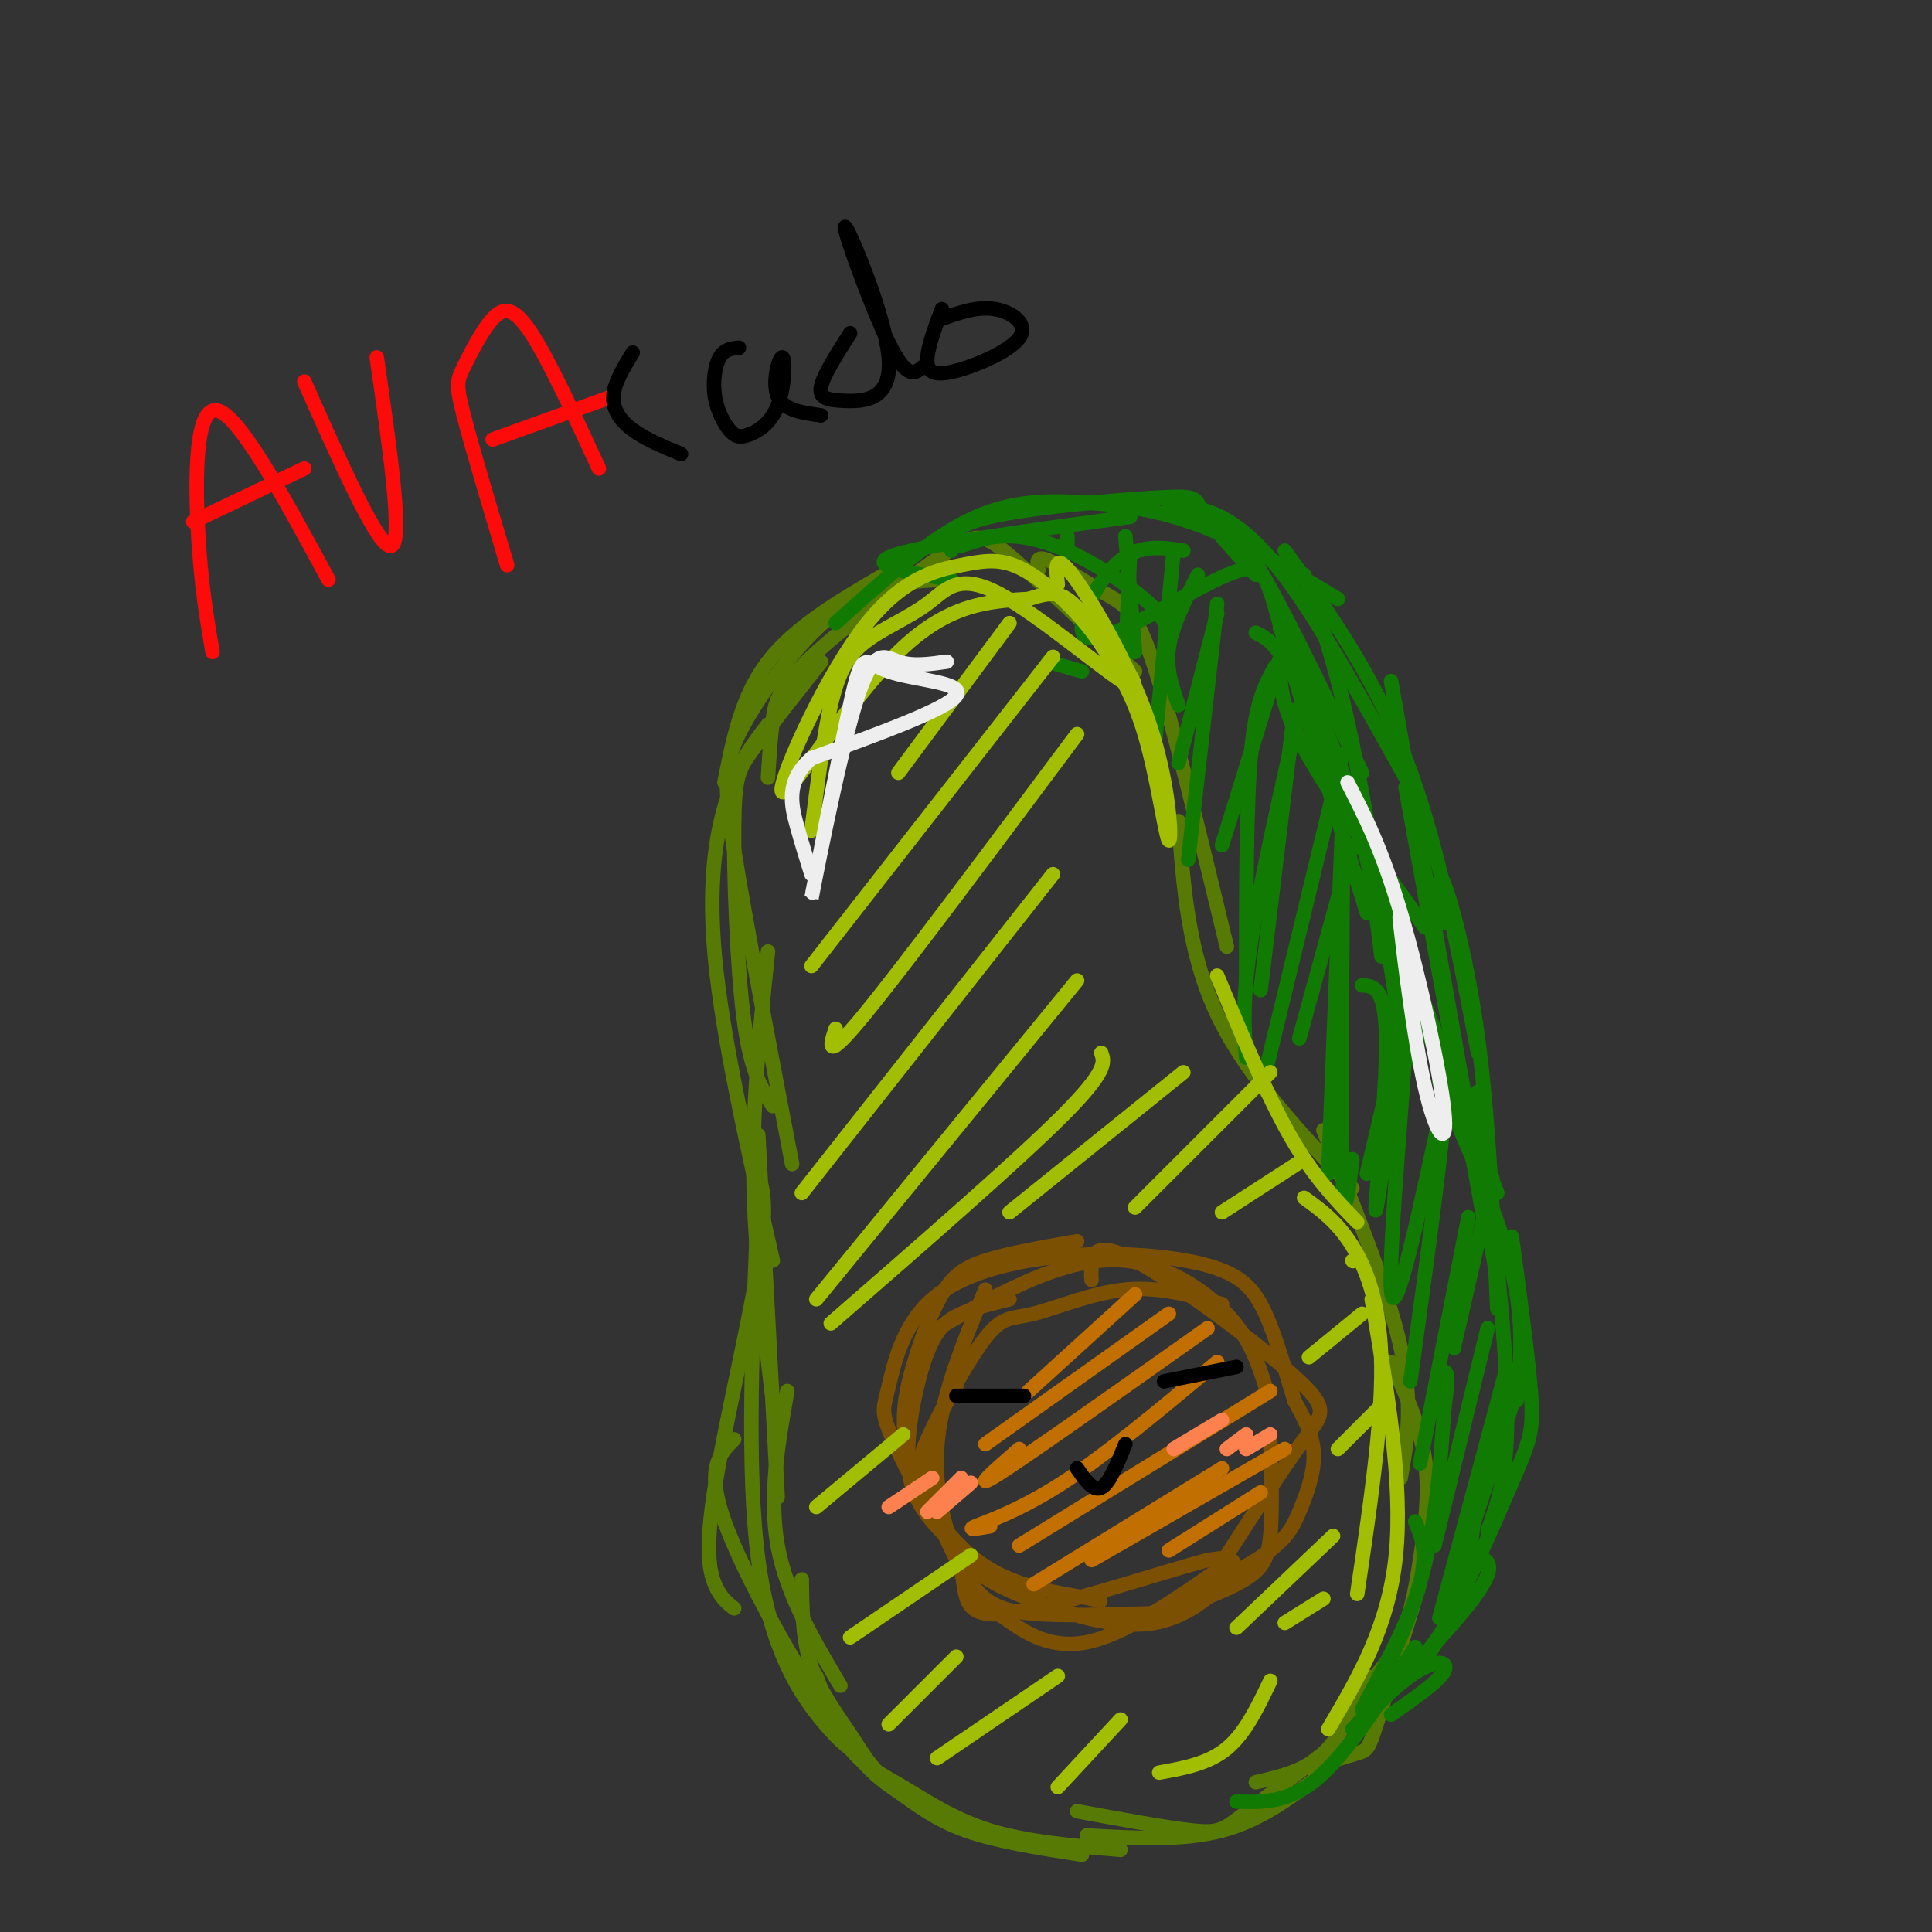 <svg viewBox='0 0 400 400' version='1.1' xmlns='http://www.w3.org/2000/svg' xmlns:xlink='http://www.w3.org/1999/xlink'><rect x="0" y="0" width="400" height="400" fill="#333333" stroke="none"/><g fill='none' stroke='rgb(86,122,3)' stroke-width='3' stroke-linecap='round' stroke-linejoin='round'><path d='M183,119c-9.250,5.417 -18.500,10.833 -24,18c-5.500,7.167 -7.250,16.083 -9,25'/><path d='M170,137c-5.440,6.881 -10.881,13.762 -14,18c-3.119,4.238 -3.917,5.833 -4,16c-0.083,10.167 0.548,28.905 2,40c1.452,11.095 3.726,14.548 6,18'/><path d='M159,150c-2.778,3.533 -5.556,7.067 -8,14c-2.444,6.933 -4.556,17.267 -3,34c1.556,16.733 6.778,39.867 12,63'/><path d='M157,235c0.000,0.000 4.000,75.000 4,75'/><path d='M163,288c-1.917,10.917 -3.833,21.833 -2,32c1.833,10.167 7.417,19.583 13,29'/><path d='M166,327c0.077,6.262 0.155,12.524 2,18c1.845,5.476 5.458,10.167 8,14c2.542,3.833 4.012,6.810 8,10c3.988,3.190 10.494,6.595 17,10'/><path d='M169,347c2.089,5.679 4.179,11.357 7,15c2.821,3.643 6.375,5.250 11,8c4.625,2.750 10.321,6.643 18,9c7.679,2.357 17.339,3.179 27,4'/><path d='M223,375c9.400,1.733 18.800,3.467 24,4c5.200,0.533 6.200,-0.133 10,-3c3.800,-2.867 10.400,-7.933 17,-13'/><path d='M271,366c3.956,-1.178 7.911,-2.356 10,-3c2.089,-0.644 2.311,-0.756 4,-6c1.689,-5.244 4.844,-15.622 8,-26'/><path d='M277,355c4.577,-4.387 9.155,-8.774 12,-14c2.845,-5.226 3.958,-11.292 5,-18c1.042,-6.708 2.012,-14.060 1,-21c-1.012,-6.940 -4.006,-13.470 -7,-20'/><path d='M290,306c1.333,-7.500 2.667,-15.000 0,-27c-2.667,-12.000 -9.333,-28.500 -16,-45'/><path d='M280,246c-11.000,-11.667 -22.000,-23.333 -28,-36c-6.000,-12.667 -7.000,-26.333 -8,-40'/><path d='M254,196c-5.554,-23.036 -11.107,-46.071 -15,-58c-3.893,-11.929 -6.125,-12.750 -10,-15c-3.875,-2.250 -9.393,-5.929 -12,-7c-2.607,-1.071 -2.304,0.464 -2,2'/><path d='M235,139c-10.159,-9.592 -20.319,-19.183 -26,-24c-5.681,-4.817 -6.884,-4.858 -14,0c-7.116,4.858 -20.147,14.616 -27,21c-6.853,6.384 -7.530,9.396 -8,13c-0.470,3.604 -0.735,7.802 -1,12'/><path d='M197,120c-7.589,0.208 -15.179,0.417 -23,6c-7.821,5.583 -15.875,16.542 -20,24c-4.125,7.458 -4.321,11.417 -2,26c2.321,14.583 7.161,39.792 12,65'/><path d='M159,197c-1.583,15.250 -3.167,30.500 -3,46c0.167,15.500 2.083,31.250 4,47'/><path d='M157,243c0.994,3.393 1.988,6.786 0,19c-1.988,12.214 -6.958,33.250 -9,46c-2.042,12.750 -1.155,17.214 0,20c1.155,2.786 2.577,3.893 4,5'/><path d='M157,248c-1.244,28.178 -2.489,56.356 0,75c2.489,18.644 8.711,27.756 13,33c4.289,5.244 6.644,6.622 9,8'/><path d='M152,298c-2.986,2.941 -5.971,5.882 -2,17c3.971,11.118 14.900,30.413 22,41c7.100,10.587 10.373,12.466 14,15c3.627,2.534 7.608,5.724 14,8c6.392,2.276 15.196,3.638 24,5'/><path d='M225,380c9.917,0.583 19.833,1.167 28,-1c8.167,-2.167 14.583,-7.083 21,-12'/><path d='M260,369c5.083,-1.167 10.167,-2.333 14,-6c3.833,-3.667 6.417,-9.833 9,-16'/></g>
<g fill='none' stroke='rgb(16,122,3)' stroke-width='3' stroke-linecap='round' stroke-linejoin='round'><path d='M197,114c-0.375,-2.494 -0.750,-4.988 8,-7c8.750,-2.012 26.625,-3.542 35,-4c8.375,-0.458 7.250,0.155 9,3c1.750,2.845 6.375,7.923 11,13'/><path d='M242,105c3.022,0.289 6.044,0.578 9,2c2.956,1.422 5.844,3.978 11,13c5.156,9.022 12.578,24.511 20,40'/><path d='M265,130c5.750,12.333 11.500,24.667 15,36c3.500,11.333 4.750,21.667 6,32'/><path d='M260,131c2.750,1.333 5.500,2.667 12,18c6.500,15.333 16.750,44.667 27,74'/><path d='M278,164c0.000,0.000 32.000,83.000 32,83'/><path d='M298,224c6.167,14.000 12.333,28.000 15,39c2.667,11.000 1.833,19.000 1,27'/><path d='M313,256c1.744,12.827 3.488,25.655 4,33c0.512,7.345 -0.208,9.208 -4,18c-3.792,8.792 -10.655,24.512 -15,32c-4.345,7.488 -6.173,6.744 -8,6'/><path d='M305,322c2.834,0.722 5.668,1.445 0,9c-5.668,7.555 -19.839,21.943 -23,25c-3.161,3.057 4.687,-5.215 10,-9c5.313,-3.785 8.089,-3.081 7,-1c-1.089,2.081 -6.045,5.541 -11,9'/><path d='M256,373c5.417,0.167 10.833,0.333 17,-5c6.167,-5.333 13.083,-16.167 20,-27'/><path d='M280,358c7.417,-7.000 14.833,-14.000 19,-21c4.167,-7.000 5.083,-14.000 6,-21'/><path d='M293,315c1.536,3.708 3.071,7.417 0,16c-3.071,8.583 -10.750,22.042 -11,23c-0.250,0.958 6.929,-10.583 11,-23c4.071,-12.417 5.036,-25.708 6,-39'/><path d='M299,292c1.000,-7.833 0.500,-7.917 0,-8'/><path d='M301,279c0.000,0.000 0.100,0.100 0.1,0.1'/><path d='M221,111c0.000,0.000 0.000,2.000 0,2'/><path d='M199,113c3.065,-1.042 6.131,-2.083 10,-2c3.869,0.083 8.542,1.292 14,4c5.458,2.708 11.702,6.917 15,10c3.298,3.083 3.649,5.042 4,7'/><path d='M224,139c0.000,0.000 -7.000,-2.000 -7,-2'/><path d='M197,120c-9.083,-1.417 -18.167,-2.833 -12,-5c6.167,-2.167 27.583,-5.083 49,-8'/><path d='M173,129c9.274,-8.363 18.548,-16.726 27,-21c8.452,-4.274 16.083,-4.458 24,-4c7.917,0.458 16.119,1.560 25,5c8.881,3.440 18.440,9.220 28,15'/><path d='M247,105c2.711,0.711 5.422,1.422 9,4c3.578,2.578 8.022,7.022 14,16c5.978,8.978 13.489,22.489 21,36'/><path d='M266,114c9.167,12.833 18.333,25.667 25,43c6.667,17.333 10.833,39.167 15,61'/><path d='M291,163c0.000,0.000 17.000,94.000 17,94'/><path d='M299,191c-0.689,-5.689 -1.378,-11.378 0,-8c1.378,3.378 4.822,15.822 7,32c2.178,16.178 3.089,36.089 4,56'/><path d='M234,114c0.000,0.000 -1.000,22.000 -1,22'/><path d='M243,114c0.000,0.000 -4.000,41.000 -4,41'/><path d='M252,125c0.000,0.000 -6.000,53.000 -6,53'/><path d='M264,138c-2.000,3.583 -4.000,7.167 -5,18c-1.000,10.833 -1.000,28.917 -1,47'/><path d='M269,147c-4.083,18.000 -8.167,36.000 -10,48c-1.833,12.000 -1.417,18.000 -1,24'/><path d='M278,168c0.000,0.000 -3.000,75.000 -3,75'/><path d='M278,181c-0.167,26.583 -0.333,53.167 0,63c0.333,9.833 1.167,2.917 2,-4'/><path d='M282,204c2.563,0.180 5.126,0.360 5,13c-0.126,12.640 -2.941,37.738 -2,33c0.941,-4.738 5.638,-39.314 6,-36c0.362,3.314 -3.611,44.518 -3,53c0.611,8.482 5.805,-15.759 11,-40'/><path d='M299,227c0.667,3.167 -3.167,31.083 -7,59'/><path d='M304,252c0.000,0.000 -10.000,51.000 -10,51'/><path d='M308,275c0.000,0.000 -11.000,45.000 -11,45'/><path d='M312,283c0.000,0.000 -14.000,52.000 -14,52'/><path d='M313,291c0.000,0.000 -11.000,34.000 -11,34'/><path d='M309,244c0.000,0.000 -8.000,35.000 -8,35'/><path d='M291,209c0.000,0.000 -8.000,34.000 -8,34'/><path d='M280,175c0.000,0.000 -11.000,40.000 -11,40'/><path d='M278,156c0.000,0.000 -16.000,66.000 -16,66'/><path d='M268,147c0.000,0.000 -7.000,58.000 -7,58'/><path d='M266,133c0.000,0.000 -13.000,42.000 -13,42'/><path d='M252,127c0.000,0.000 -8.000,31.000 -8,31'/><path d='M248,119c-2.667,5.250 -5.333,10.500 -6,15c-0.667,4.500 0.667,8.250 2,12'/><path d='M233,111c0.000,0.000 2.000,24.000 2,24'/><path d='M265,137c0.000,4.417 0.000,8.833 5,18c5.000,9.167 15.000,23.083 25,37'/><path d='M270,119c3.250,9.083 6.500,18.167 10,35c3.500,16.833 7.250,41.417 11,66'/><path d='M245,114c-4.421,-0.673 -8.843,-1.346 -13,2c-4.157,3.346 -8.050,10.712 -8,14c0.050,3.288 4.044,2.500 11,-1c6.956,-3.500 16.873,-9.712 22,-11c5.127,-1.288 5.465,2.346 9,15c3.535,12.654 10.268,34.327 17,56'/><path d='M288,141c0.000,0.000 22.000,124.000 22,124'/><path d='M306,226c2.833,24.417 5.667,48.833 6,64c0.333,15.167 -1.833,21.083 -4,27'/></g>
<g fill='none' stroke='rgb(124,80,2)' stroke-width='3' stroke-linecap='round' stroke-linejoin='round'><path d='M209,269c-3.569,0.871 -7.139,1.742 -10,3c-2.861,1.258 -5.014,2.904 -7,8c-1.986,5.096 -3.804,13.641 -4,20c-0.196,6.359 1.230,10.531 5,15c3.770,4.469 9.885,9.234 16,14'/><path d='M204,267c-4.673,11.244 -9.345,22.488 -10,33c-0.655,10.512 2.708,20.292 6,26c3.292,5.708 6.512,7.345 13,8c6.488,0.655 16.244,0.327 26,0'/><path d='M198,287c-3.431,5.684 -6.861,11.368 -6,19c0.861,7.632 6.014,17.211 9,22c2.986,4.789 3.804,4.789 7,7c3.196,2.211 8.770,6.632 17,5c8.230,-1.632 19.115,-9.316 30,-17'/><path d='M191,277c5.470,-3.310 10.940,-6.619 18,-10c7.060,-3.381 15.708,-6.833 24,-6c8.292,0.833 16.226,5.952 21,11c4.774,5.048 6.387,10.024 8,15'/><path d='M226,265c-0.061,-0.493 -0.121,-0.986 0,-3c0.121,-2.014 0.424,-5.550 9,-1c8.576,4.550 25.424,17.187 33,24c7.576,6.813 5.879,7.804 2,13c-3.879,5.196 -9.939,14.598 -16,24'/><path d='M263,298c0.239,7.537 0.478,15.075 0,20c-0.478,4.925 -1.673,7.238 -7,10c-5.327,2.762 -14.787,5.972 -14,5c0.787,-0.972 11.819,-6.127 18,-10c6.181,-3.873 7.510,-6.466 9,-10c1.490,-3.534 3.140,-8.010 3,-12c-0.140,-3.990 -2.070,-7.495 -4,-11'/><path d='M268,290c-1.609,-5.224 -3.632,-12.784 -6,-18c-2.368,-5.216 -5.082,-8.086 -12,-10c-6.918,-1.914 -18.040,-2.871 -29,-2c-10.960,0.871 -21.758,3.569 -28,9c-6.242,5.431 -7.930,13.593 -9,18c-1.070,4.407 -1.524,5.057 0,9c1.524,3.943 5.026,11.177 9,17c3.974,5.823 8.421,10.235 14,13c5.579,2.765 12.289,3.882 19,5'/><path d='M226,331c3.167,0.833 1.583,0.417 0,0'/><path d='M223,257c-7.169,1.246 -14.337,2.491 -19,4c-4.663,1.509 -6.819,3.281 -9,7c-2.181,3.719 -4.385,9.386 -6,15c-1.615,5.614 -2.641,11.174 -1,18c1.641,6.826 5.948,14.917 10,20c4.052,5.083 7.849,7.156 15,10c7.151,2.844 17.656,6.458 26,5c8.344,-1.458 14.527,-7.988 16,-11c1.473,-3.012 -1.763,-2.506 -5,-2'/><path d='M250,323c-9.555,2.493 -30.941,9.724 -41,11c-10.059,1.276 -8.789,-3.404 -10,-9c-1.211,-5.596 -4.903,-12.109 -7,-16c-2.097,-3.891 -2.598,-5.161 0,-11c2.598,-5.839 8.294,-16.245 12,-21c3.706,-4.755 5.421,-3.857 10,-5c4.579,-1.143 12.023,-4.327 19,-5c6.977,-0.673 13.489,1.163 20,3'/></g>
<g fill='none' stroke='rgb(194,111,1)' stroke-width='3' stroke-linecap='round' stroke-linejoin='round'><path d='M235,268c0.000,0.000 -22.000,20.000 -22,20'/><path d='M242,272c0.000,0.000 -38.000,27.000 -38,27'/><path d='M250,275c-18.250,12.917 -36.500,25.833 -43,30c-6.500,4.167 -1.250,-0.417 4,-5'/><path d='M252,282c-11.444,9.556 -22.889,19.111 -32,25c-9.111,5.889 -15.889,8.111 -18,9c-2.111,0.889 0.444,0.444 3,0'/><path d='M263,288c0.000,0.000 -52.000,32.000 -52,32'/><path d='M253,304c0.000,0.000 -39.000,24.000 -39,24'/><path d='M266,300c0.000,0.000 -40.000,23.000 -40,23'/><path d='M261,309c0.000,0.000 -19.000,12.000 -19,12'/></g>
<g fill='none' stroke='rgb(161,190,2)' stroke-width='3' stroke-linecap='round' stroke-linejoin='round'><path d='M219,121c-0.399,-3.485 -0.797,-6.970 3,-2c3.797,4.970 11.791,18.394 16,31c4.209,12.606 4.633,24.394 4,24c-0.633,-0.394 -2.324,-12.970 -5,-22c-2.676,-9.030 -6.338,-14.515 -10,-20'/><path d='M227,132c-4.406,-6.151 -10.421,-11.528 -15,-14c-4.579,-2.472 -7.721,-2.038 -13,-1c-5.279,1.038 -12.693,2.680 -21,14c-8.307,11.320 -17.506,32.317 -16,33c1.506,0.683 13.716,-18.948 24,-29c10.284,-10.052 18.642,-10.526 27,-11'/><path d='M213,124c5.962,-1.956 7.366,-1.346 12,4c4.634,5.346 12.498,15.430 9,14c-3.498,-1.430 -18.357,-14.372 -27,-19c-8.643,-4.628 -11.069,-0.942 -15,2c-3.931,2.942 -9.366,5.138 -13,8c-3.634,2.862 -5.467,6.389 -7,13c-1.533,6.611 -2.767,16.305 -4,26'/><path d='M252,202c5.083,12.250 10.167,24.500 15,33c4.833,8.500 9.417,13.250 14,18'/><path d='M270,248c3.444,2.489 6.889,4.978 10,10c3.111,5.022 5.889,12.578 6,25c0.111,12.422 -2.444,29.711 -5,47'/><path d='M284,269c3.250,19.083 6.500,38.167 5,53c-1.500,14.833 -7.750,25.417 -14,36'/><path d='M209,129c0.000,0.000 -23.000,31.000 -23,31'/><path d='M218,136c0.000,0.000 -50.000,64.000 -50,64'/><path d='M223,152c-17.833,23.917 -35.667,47.833 -44,58c-8.333,10.167 -7.167,6.583 -6,3'/><path d='M218,181c0.000,0.000 -52.000,66.000 -52,66'/><path d='M223,203c0.000,0.000 -54.000,66.000 -54,66'/><path d='M228,218c0.667,1.833 1.333,3.667 -8,13c-9.333,9.333 -28.667,26.167 -48,43'/><path d='M245,222c0.000,0.000 -36.000,29.000 -36,29'/><path d='M263,222c0.000,0.000 -28.000,28.000 -28,28'/><path d='M270,240c0.000,0.000 -17.000,11.000 -17,11'/><path d='M240,367c5.083,-0.917 10.167,-1.833 14,-5c3.833,-3.167 6.417,-8.583 9,-14'/><path d='M266,336c0.000,0.000 8.000,-5.000 8,-5'/><path d='M256,337c0.000,0.000 20.000,-19.000 20,-19'/><path d='M277,300c0.000,0.000 9.000,-9.000 9,-9'/><path d='M271,281c0.000,0.000 11.000,-9.000 11,-9'/><path d='M280,261c0.000,0.000 0.100,0.100 0.1,0.1'/><path d='M219,370c0.000,0.000 13.000,-14.000 13,-14'/><path d='M194,364c0.000,0.000 25.000,-17.000 25,-17'/><path d='M184,357c0.000,0.000 14.000,-14.000 14,-14'/><path d='M176,339c0.000,0.000 25.000,-17.000 25,-17'/><path d='M169,312c0.000,0.000 18.000,-15.000 18,-15'/></g>
<g fill='none' stroke='rgb(0,0,0)' stroke-width='3' stroke-linecap='round' stroke-linejoin='round'><path d='M198,289c0.000,0.000 14.000,0.000 14,0'/><path d='M241,286c0.000,0.000 15.000,-3.000 15,-3'/><path d='M223,304c1.667,2.417 3.333,4.833 5,4c1.667,-0.833 3.333,-4.917 5,-9'/></g>
<g fill='none' stroke='rgb(252,129,78)' stroke-width='3' stroke-linecap='round' stroke-linejoin='round'><path d='M193,306c0.000,0.000 -9.000,6.000 -9,6'/><path d='M199,306c0.000,0.000 -7.000,7.000 -7,7'/><path d='M201,307c0.000,0.000 -7.000,6.000 -7,6'/><path d='M253,294c0.000,0.000 -10.000,6.000 -10,6'/><path d='M258,297c0.000,0.000 -4.000,3.000 -4,3'/><path d='M263,297c0.000,0.000 -5.000,3.000 -5,3'/></g>
<g fill='none' stroke='rgb(238,238,238)' stroke-width='3' stroke-linecap='round' stroke-linejoin='round'><path d='M196,137c-3.539,0.503 -7.079,1.006 -10,0c-2.921,-1.006 -5.224,-3.522 -9,9c-3.776,12.522 -9.026,40.082 -9,40c0.026,-0.082 5.326,-27.805 8,-40c2.674,-12.195 2.720,-8.860 8,-7c5.280,1.860 15.794,2.246 14,5c-1.794,2.754 -15.897,7.877 -30,13'/><path d='M168,157c-5.467,4.689 -4.133,9.911 -3,14c1.133,4.089 2.067,7.044 3,10'/><path d='M279,162c3.550,6.892 7.100,13.783 11,27c3.900,13.217 8.148,32.759 9,41c0.852,8.241 -1.694,5.180 -4,-5c-2.306,-10.180 -4.373,-27.480 -5,-33c-0.627,-5.520 0.187,0.740 1,7'/></g>
<g fill='none' stroke='rgb(253,10,10)' stroke-width='3' stroke-linecap='round' stroke-linejoin='round'><path d='M44,135c-1.200,-7.000 -2.400,-14.000 -3,-25c-0.600,-11.000 -0.600,-26.000 4,-25c4.600,1.000 13.800,18.000 23,35'/><path d='M40,108c0.000,0.000 23.000,-11.000 23,-11'/><path d='M63,79c7.750,17.417 15.500,34.833 18,34c2.500,-0.833 -0.250,-19.917 -3,-39'/><path d='M105,117c-3.663,-12.252 -7.327,-24.504 -9,-31c-1.673,-6.496 -1.356,-7.236 0,-10c1.356,-2.764 3.750,-7.552 6,-10c2.250,-2.448 4.357,-2.557 8,3c3.643,5.557 8.821,16.778 14,28'/><path d='M102,91c0.000,0.000 25.000,-9.000 25,-9'/></g>
<g fill='none' stroke='rgb(0,0,0)' stroke-width='3' stroke-linecap='round' stroke-linejoin='round'><path d='M131,73c-1.911,3.133 -3.822,6.267 -4,9c-0.178,2.733 1.378,5.067 4,7c2.622,1.933 6.311,3.467 10,5'/><path d='M153,72c-1.507,0.137 -3.014,0.275 -4,2c-0.986,1.725 -1.453,5.038 -1,8c0.453,2.962 1.824,5.574 3,7c1.176,1.426 2.158,1.667 4,1c1.842,-0.667 4.545,-2.241 6,-6c1.455,-3.759 1.661,-9.704 1,-10c-0.661,-0.296 -2.189,5.058 -1,8c1.189,2.942 5.094,3.471 9,4'/><path d='M176,69c-2.740,4.305 -5.479,8.609 -6,11c-0.521,2.391 1.178,2.867 5,3c3.822,0.133 9.767,-0.078 9,-9c-0.767,-8.922 -8.245,-26.556 -9,-27c-0.755,-0.444 5.213,16.302 9,24c3.787,7.698 5.394,6.349 7,5'/><path d='M195,64c-1.388,3.726 -2.775,7.451 -3,10c-0.225,2.549 0.713,3.920 5,3c4.287,-0.920 11.923,-4.132 14,-7c2.077,-2.868 -1.407,-5.391 -5,-6c-3.593,-0.609 -7.297,0.695 -11,2'/></g>
</svg>
